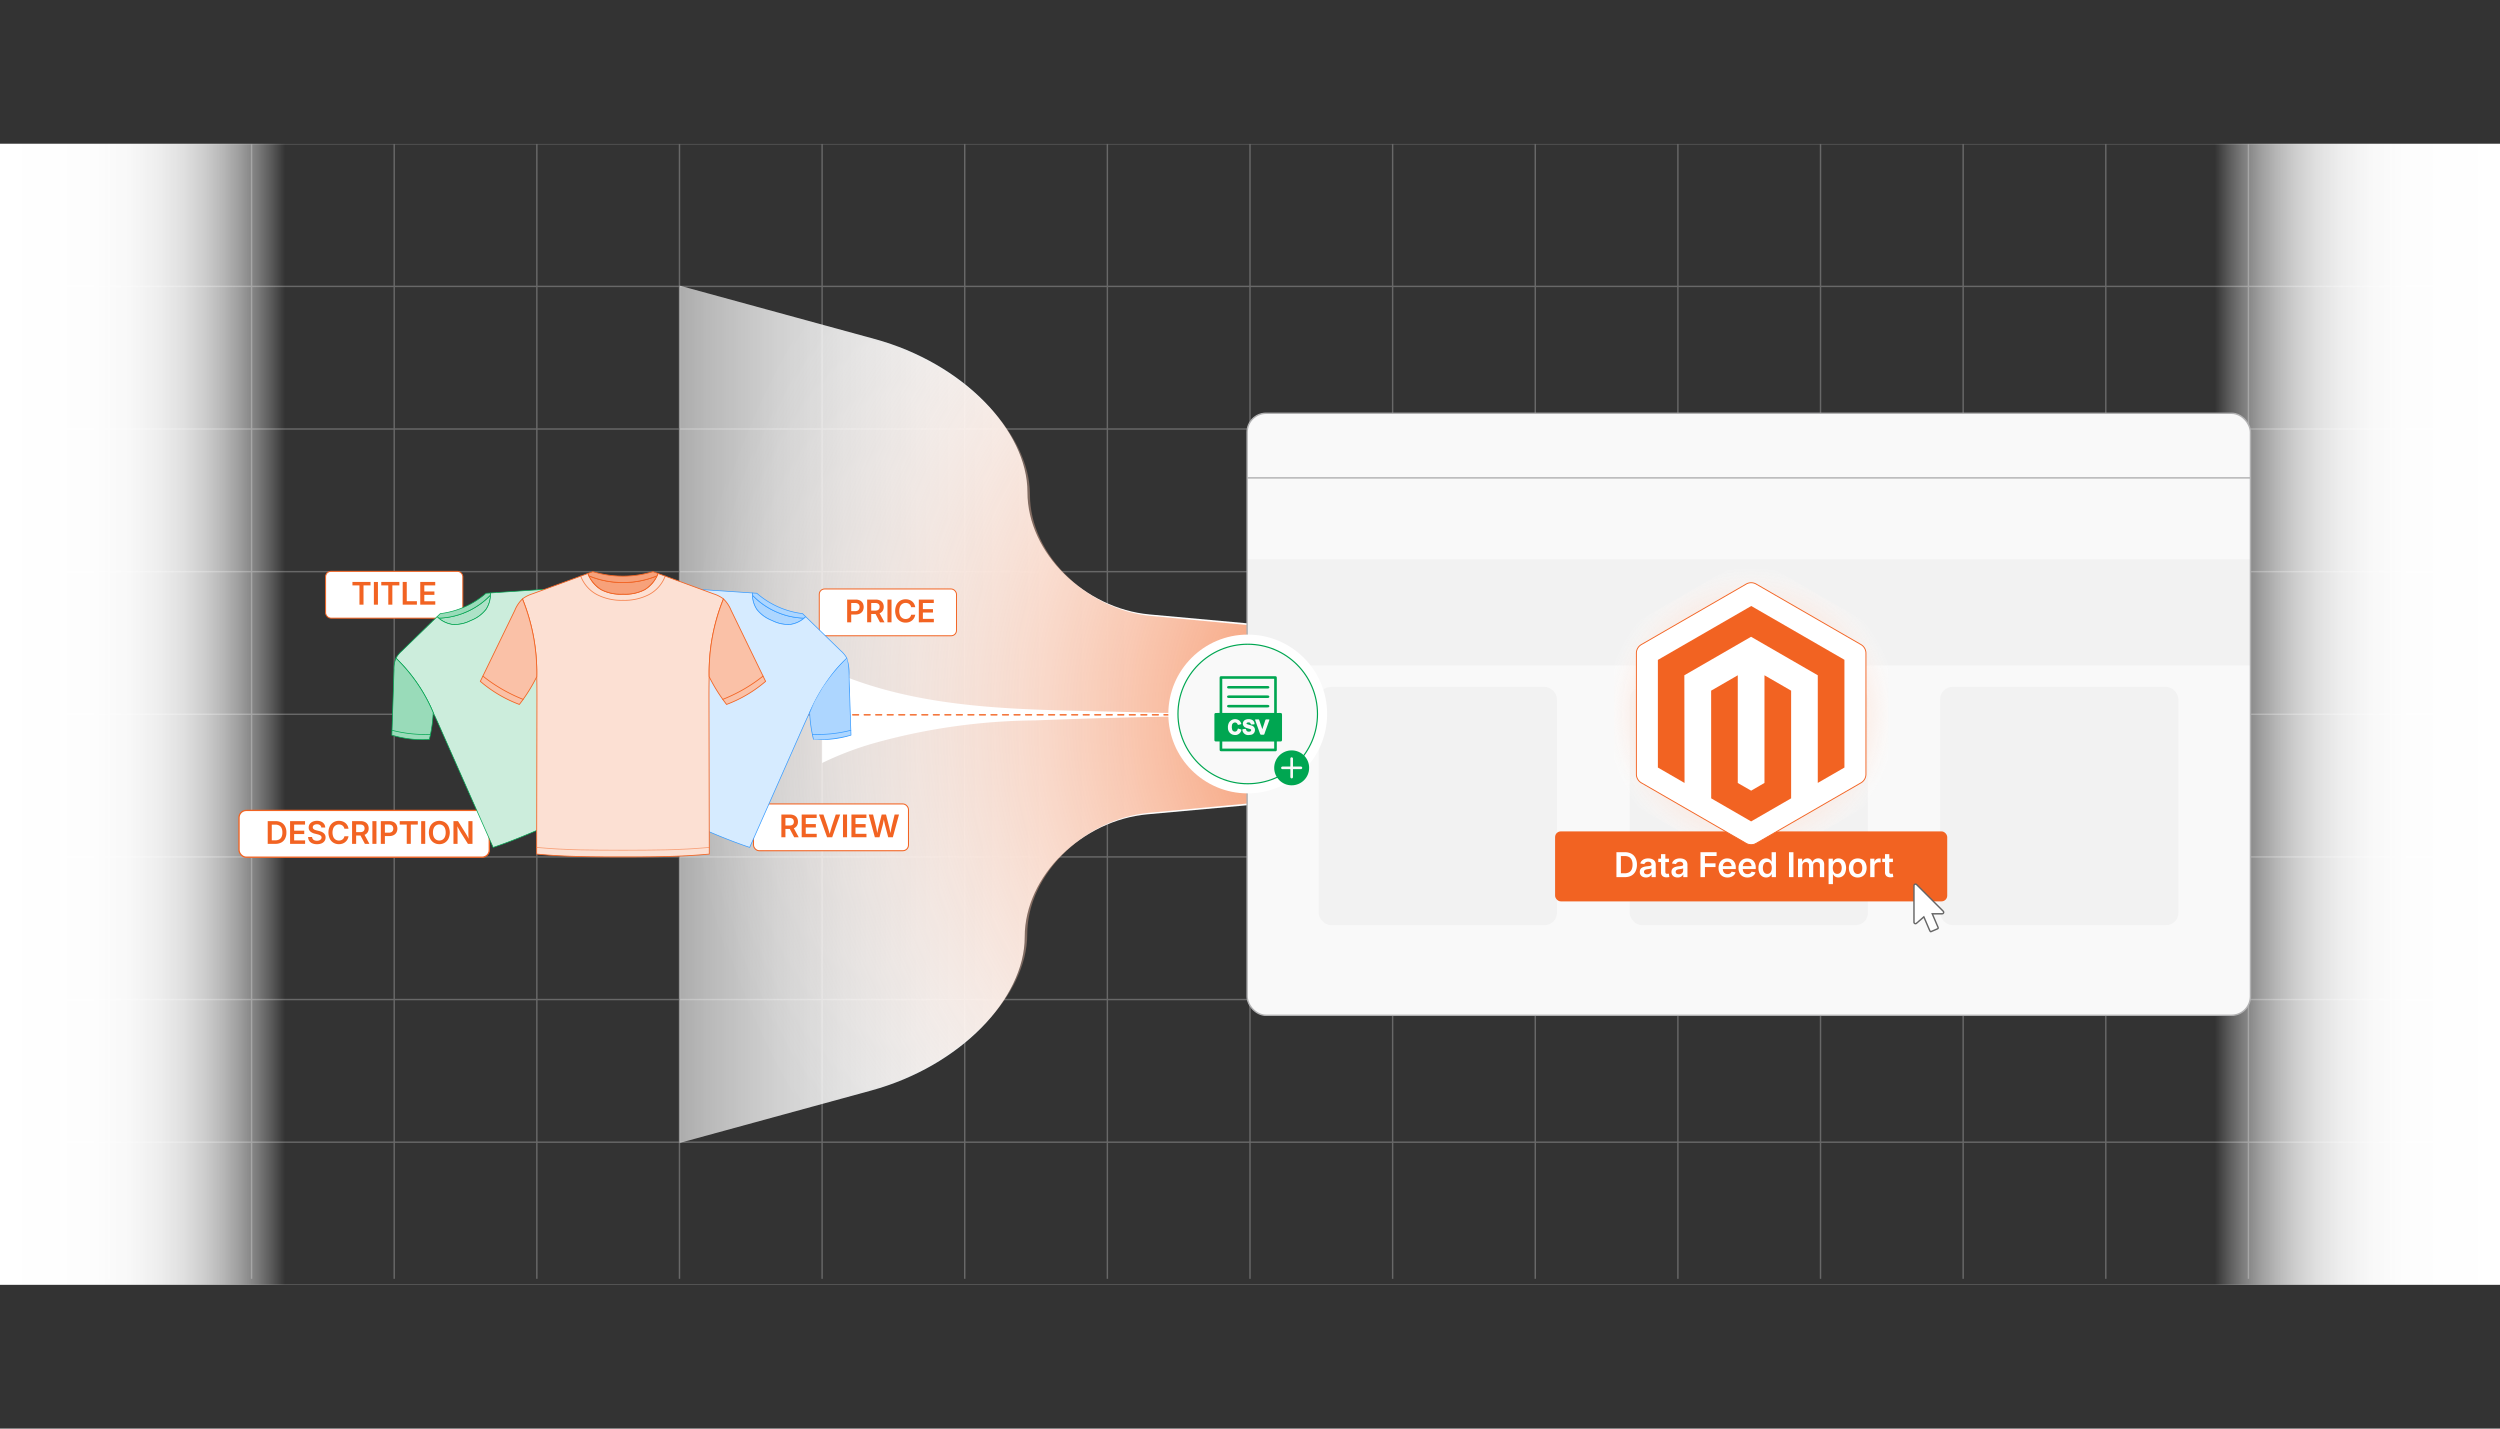 <svg id="Layer_1" data-name="Layer 1" xmlns="http://www.w3.org/2000/svg" xmlns:xlink="http://www.w3.org/1999/xlink" viewBox="0 0 350 200"><rect x="0" y="0" width="350" height="200" fill="#333333" stroke="none"/><defs><clipPath id="clip-path"><rect x="-24.683" y="20.127" width="399.367" height="159.747" fill="none"/></clipPath><linearGradient id="linear-gradient" y1="100" x2="39.937" y2="100" gradientUnits="userSpaceOnUse"><stop offset="0" stop-color="#fff"/><stop offset="0.32" stop-color="#fff" stop-opacity="0.992"/><stop offset="0.457" stop-color="#fff" stop-opacity="0.964"/><stop offset="0.559" stop-color="#fff" stop-opacity="0.915"/><stop offset="0.644" stop-color="#fff" stop-opacity="0.845"/><stop offset="0.718" stop-color="#fff" stop-opacity="0.754"/><stop offset="0.784" stop-color="#fff" stop-opacity="0.642"/><stop offset="0.845" stop-color="#fff" stop-opacity="0.509"/><stop offset="0.902" stop-color="#fff" stop-opacity="0.354"/><stop offset="0.953" stop-color="#fff" stop-opacity="0.185"/><stop offset="1" stop-color="#fff" stop-opacity="0"/></linearGradient><linearGradient id="linear-gradient-2" x1="-100" y1="-1243.66" x2="-60.063" y2="-1243.66" gradientTransform="translate(410.063 1343.66)" xlink:href="#linear-gradient"/><linearGradient id="linear-gradient-3" x1="69.525" y1="100" x2="223.088" y2="100" gradientUnits="userSpaceOnUse"><stop offset="0" stop-color="#fff" stop-opacity="0"/><stop offset="0.007" stop-color="#fff" stop-opacity="0.036"/><stop offset="0.048" stop-color="#fff" stop-opacity="0.216"/><stop offset="0.093" stop-color="#fff" stop-opacity="0.385"/><stop offset="0.141" stop-color="#fff" stop-opacity="0.533"/><stop offset="0.194" stop-color="#fff" stop-opacity="0.66"/><stop offset="0.253" stop-color="#fff" stop-opacity="0.767"/><stop offset="0.319" stop-color="#fff" stop-opacity="0.853"/><stop offset="0.396" stop-color="#fff" stop-opacity="0.92"/><stop offset="0.491" stop-color="#fff" stop-opacity="0.966"/><stop offset="0.625" stop-color="#fff" stop-opacity="0.993"/><stop offset="0.996" stop-color="#fff"/></linearGradient><radialGradient id="radial-gradient" cx="201.061" cy="100.365" r="105.311" gradientUnits="userSpaceOnUse"><stop offset="0" stop-color="#f26322"/><stop offset="1" stop-color="#fff" stop-opacity="0"/></radialGradient><radialGradient id="radial-gradient-2" cx="245.162" cy="100" r="20.6" gradientUnits="userSpaceOnUse"><stop offset="0" stop-color="#fce0d3"/><stop offset="0.321" stop-color="#fce0d3" stop-opacity="0.992"/><stop offset="0.458" stop-color="#fce1d5" stop-opacity="0.963"/><stop offset="0.561" stop-color="#fce3d7" stop-opacity="0.914"/><stop offset="0.646" stop-color="#fce5da" stop-opacity="0.843"/><stop offset="0.72" stop-color="#fde8de" stop-opacity="0.751"/><stop offset="0.787" stop-color="#fdebe3" stop-opacity="0.638"/><stop offset="0.848" stop-color="#fdefe9" stop-opacity="0.503"/><stop offset="0.904" stop-color="#fef4f0" stop-opacity="0.347"/><stop offset="0.956" stop-color="#fefaf7" stop-opacity="0.175"/><stop offset="1" stop-color="#fff" stop-opacity="0"/></radialGradient></defs><g clip-path="url(#clip-path)"><g opacity="0.35"><line x1="15.253" y1="20.127" x2="15.253" y2="179.033" fill="none" stroke="#ccc" stroke-miterlimit="10" stroke-width="0.2"/><line x1="35.221" y1="20.127" x2="35.221" y2="179.033" fill="none" stroke="#ccc" stroke-miterlimit="10" stroke-width="0.2"/><line x1="55.19" y1="20.127" x2="55.19" y2="179.033" fill="none" stroke="#ccc" stroke-miterlimit="10" stroke-width="0.2"/><line x1="75.158" y1="20.127" x2="75.158" y2="179.033" fill="none" stroke="#ccc" stroke-miterlimit="10" stroke-width="0.2"/><line x1="95.127" y1="20.127" x2="95.127" y2="179.033" fill="none" stroke="#ccc" stroke-miterlimit="10" stroke-width="0.2"/><line x1="115.095" y1="20.127" x2="115.095" y2="179.033" fill="none" stroke="#ccc" stroke-miterlimit="10" stroke-width="0.2"/><line x1="135.063" y1="20.127" x2="135.063" y2="179.033" fill="none" stroke="#ccc" stroke-miterlimit="10" stroke-width="0.2"/><line x1="155.032" y1="20.127" x2="155.032" y2="179.033" fill="none" stroke="#ccc" stroke-miterlimit="10" stroke-width="0.2"/><line x1="175" y1="20.127" x2="175" y2="179.033" fill="none" stroke="#ccc" stroke-miterlimit="10" stroke-width="0.2"/><line x1="194.968" y1="20.127" x2="194.968" y2="179.033" fill="none" stroke="#ccc" stroke-miterlimit="10" stroke-width="0.2"/><line x1="214.937" y1="20.127" x2="214.937" y2="179.033" fill="none" stroke="#ccc" stroke-miterlimit="10" stroke-width="0.2"/><line x1="234.905" y1="20.127" x2="234.905" y2="179.033" fill="none" stroke="#ccc" stroke-miterlimit="10" stroke-width="0.2"/><line x1="254.873" y1="20.127" x2="254.873" y2="179.033" fill="none" stroke="#ccc" stroke-miterlimit="10" stroke-width="0.2"/><line x1="274.842" y1="20.127" x2="274.842" y2="179.033" fill="none" stroke="#ccc" stroke-miterlimit="10" stroke-width="0.2"/><line x1="294.81" y1="20.127" x2="294.81" y2="179.033" fill="none" stroke="#ccc" stroke-miterlimit="10" stroke-width="0.2"/><line x1="314.779" y1="20.127" x2="314.779" y2="179.033" fill="none" stroke="#ccc" stroke-miterlimit="10" stroke-width="0.2"/><line x1="334.747" y1="20.127" x2="334.747" y2="179.033" fill="none" stroke="#ccc" stroke-miterlimit="10" stroke-width="0.2"/><line x1="-24.683" y1="179.873" x2="374.683" y2="179.873" fill="none" stroke="#ccc" stroke-miterlimit="10" stroke-width="0.2"/><line x1="-24.683" y1="159.905" x2="374.683" y2="159.905" fill="none" stroke="#ccc" stroke-miterlimit="10" stroke-width="0.2"/><line x1="-24.683" y1="139.937" x2="374.683" y2="139.937" fill="none" stroke="#ccc" stroke-miterlimit="10" stroke-width="0.2"/><line x1="-24.683" y1="119.968" x2="374.683" y2="119.968" fill="none" stroke="#ccc" stroke-miterlimit="10" stroke-width="0.2"/><line x1="-24.683" y1="100" x2="374.683" y2="100" fill="none" stroke="#ccc" stroke-miterlimit="10" stroke-width="0.2"/><line x1="-24.683" y1="80.031" x2="374.683" y2="80.031" fill="none" stroke="#ccc" stroke-miterlimit="10" stroke-width="0.2"/><line x1="-24.683" y1="60.063" x2="374.683" y2="60.063" fill="none" stroke="#ccc" stroke-miterlimit="10" stroke-width="0.2"/><line x1="-24.683" y1="40.095" x2="374.683" y2="40.095" fill="none" stroke="#ccc" stroke-miterlimit="10" stroke-width="0.2"/><line x1="-24.683" y1="20.126" x2="374.683" y2="20.126" fill="none" stroke="#ccc" stroke-miterlimit="10" stroke-width="0.2"/></g><rect width="39.937" height="200" fill="url(#linear-gradient)"/><rect x="310.063" width="39.937" height="200" transform="translate(660.063 200) rotate(180)" fill="url(#linear-gradient-2)"/><rect x="-24.683" y="20.127" width="399.367" height="159.747" fill="none"/><path d="M174.598,112.737l-13.969,1.271c-9.033.822-17.172,8.553-17.172,17.176h0c0,8.623-8.995,18.073-21.484,21.489l-26.847,7.343V39.985L122.458,47.46C134.886,50.859,143.84,60.282,143.84,68.886h0c0,8.604,8.104,16.316,17.099,17.134l13.659,1.243Z" fill="url(#linear-gradient-3)"/><path d="M174.598,112.499l-13.753,1.293c-8.941.84-17.031,8.511-17.031,17.036v0c0,8.524-8.977,17.971-21.504,21.51l-27.183,7.679V39.985l27.67,7.816C135.26,51.322,144.194,60.74,144.194,69.245h0c0,8.505,8.053,16.156,16.956,16.993l13.448,1.264Z" fill="url(#radial-gradient)"/><rect x="174.598" y="57.86" width="140.467" height="84.28" rx="2.648" fill="#fff"/><rect x="174.598" y="57.86" width="140.467" height="84.28" rx="2.648" fill="#f9f9f9"/><line x1="174.598" y1="66.904" x2="315.065" y2="66.904" fill="none" stroke="#b1b1b2" stroke-miterlimit="10" stroke-width="0.2"/><rect x="174.598" y="78.308" width="140.467" height="14.848" fill="#f2f2f2"/><rect x="184.622" y="96.168" width="33.353" height="33.353" rx="1.722" fill="#f2f2f2"/><rect x="228.155" y="96.168" width="33.353" height="33.353" rx="1.722" fill="#f2f2f2"/><rect x="271.622" y="96.168" width="33.353" height="33.353" rx="1.722" fill="#f2f2f2"/><rect x="174.598" y="57.86" width="140.467" height="84.28" rx="2.648" fill="none" stroke="#b1b1b2" stroke-miterlimit="10" stroke-width="0.2"/><path d="M225.962,89.876v20.247a1.665,1.665,0,0,0,.832,1.442l17.535,10.124a1.665,1.665,0,0,0,1.665,0l17.535-10.124a1.665,1.665,0,0,0,.832-1.442V89.876a1.665,1.665,0,0,0-.832-1.442L245.994,78.311a1.665,1.665,0,0,0-1.665,0L226.795,88.435A1.665,1.665,0,0,0,225.962,89.876Z" fill="url(#radial-gradient-2)"/><rect x="217.712" y="116.395" width="54.899" height="9.797" rx="0.799" fill="#f26322"/><path d="M229.094,91.447v16.945a1.393,1.393,0,0,0,.697,1.207l14.675,8.473a1.393,1.393,0,0,0,1.393,0l14.675-8.473a1.393,1.393,0,0,0,.697-1.207V91.447a1.393,1.393,0,0,0-.697-1.207l-14.675-8.472a1.393,1.393,0,0,0-1.393,0L229.79,90.24A1.393,1.393,0,0,0,229.094,91.447Z" fill="#fff" stroke="#f26322" stroke-miterlimit="10" stroke-width="0.13"/><polygon points="245.175 84.84 232.103 92.386 232.103 107.456 235.835 109.614 235.808 94.539 245.148 89.148 254.489 94.539 254.489 109.607 258.22 107.456 258.22 92.372 245.175 84.84" fill="#f26322"/><polygon points="247.026 109.61 245.162 110.694 243.288 109.62 243.288 94.539 239.559 96.693 239.566 111.767 245.158 114.998 250.757 111.767 250.757 96.693 247.026 94.539 247.026 109.61" fill="#f26322"/><path d="M226.926,119.311v3.486h-.625v-3.486Zm.555,3.486h-.883v-.538h.85a1.252,1.252,0,0,0,.615-.136.854.854,0,0,0,.369-.405,1.606,1.606,0,0,0,.123-.669,1.578,1.578,0,0,0-.123-.662.856.856,0,0,0-.364-.402,1.207,1.207,0,0,0-.602-.136h-.884v-.538h.922a1.799,1.799,0,0,1,.893.209,1.413,1.413,0,0,1,.574.6,2.006,2.006,0,0,1,.201.93,2.03,2.03,0,0,1-.201.936,1.405,1.405,0,0,1-.58.601A1.846,1.846,0,0,1,227.48,122.797Z" fill="#fff"/><path d="M230.442,122.849a1.086,1.086,0,0,1-.445-.089.717.717,0,0,1-.312-.263.753.753,0,0,1-.115-.428.726.726,0,0,1,.082-.363.624.624,0,0,1,.224-.228,1.135,1.135,0,0,1,.319-.13,2.495,2.495,0,0,1,.367-.064c.153-.018.276-.032.37-.044a.511.511,0,0,0,.205-.061.144.144,0,0,0,.064-.129v-.014a.403.403,0,0,0-.052-.212.345.345,0,0,0-.153-.135.598.598,0,0,0-.251-.047.685.685,0,0,0-.259.046.492.492,0,0,0-.18.122.456.456,0,0,0-.098.167l-.564-.089a.874.874,0,0,1,.219-.395.999.999,0,0,1,.382-.238,1.483,1.483,0,0,1,.502-.081,1.593,1.593,0,0,1,.385.047,1.042,1.042,0,0,1,.34.151.746.746,0,0,1,.242.274.871.871,0,0,1,.091.415v1.734h-.583v-.358H231.2a.726.726,0,0,1-.156.204.749.749,0,0,1-.249.149A.985.985,0,0,1,230.442,122.849Zm.154-.449a.677.677,0,0,0,.324-.074.537.537,0,0,0,.211-.195.507.507,0,0,0,.073-.267v-.3a.324.324,0,0,1-.097.044,1.505,1.505,0,0,1-.152.034c-.057.011-.114.019-.171.028s-.107.016-.15.021a1.035,1.035,0,0,0-.242.061.444.444,0,0,0-.173.117.286.286,0,0,0-.062.193.3.3,0,0,0,.056.185.345.345,0,0,0,.154.113A.638.638,0,0,0,230.596,122.4Z" fill="#fff"/><path d="M233.653,120.214v.475H232.158v-.475Zm-1.109-.635h.604v2.487a.283.283,0,0,0,.06.201.264.264,0,0,0,.2.063,1.135,1.135,0,0,0,.115-.007c.046-.005.084-.01.112-.014l.074.47a1.276,1.276,0,0,1-.194.034,2.009,2.009,0,0,1-.201.011.821.821,0,0,1-.573-.181.669.669,0,0,1-.196-.52Z" fill="#fff"/><path d="M234.879,122.849a1.085,1.085,0,0,1-.445-.089.716.716,0,0,1-.312-.263.752.752,0,0,1-.115-.428.725.725,0,0,1,.082-.363.624.624,0,0,1,.224-.228,1.137,1.137,0,0,1,.319-.13,2.495,2.495,0,0,1,.367-.064c.153-.018.276-.032.37-.044a.511.511,0,0,0,.205-.061.144.144,0,0,0,.064-.129v-.014a.403.403,0,0,0-.052-.212.345.345,0,0,0-.153-.135.598.598,0,0,0-.251-.047.686.686,0,0,0-.259.046.492.492,0,0,0-.18.122.456.456,0,0,0-.098.167l-.564-.089a.875.875,0,0,1,.219-.395.999.999,0,0,1,.382-.238,1.483,1.483,0,0,1,.502-.081,1.592,1.592,0,0,1,.385.047,1.042,1.042,0,0,1,.34.151.747.747,0,0,1,.242.274.872.872,0,0,1,.091.415v1.734h-.583v-.358h-.021a.726.726,0,0,1-.156.204.748.748,0,0,1-.249.149A.985.985,0,0,1,234.879,122.849Zm.154-.449a.677.677,0,0,0,.324-.074.537.537,0,0,0,.211-.195.506.506,0,0,0,.073-.267v-.3a.325.325,0,0,1-.097.044,1.499,1.499,0,0,1-.152.034c-.057.011-.114.019-.171.028s-.107.016-.15.021a1.033,1.033,0,0,0-.242.061.444.444,0,0,0-.173.117.286.286,0,0,0-.062.193.3.3,0,0,0,.056.185.346.346,0,0,0,.154.113A.638.638,0,0,0,235.033,122.4Z" fill="#fff"/><path d="M238.066,122.797v-3.486h2.258v.528h-1.633v1.025h1.483v.521h-1.483v1.411Z" fill="#fff"/><path d="M241.853,122.851a1.303,1.303,0,0,1-.671-.166,1.105,1.105,0,0,1-.434-.466,1.527,1.527,0,0,1-.152-.702,1.547,1.547,0,0,1,.15-.698,1.138,1.138,0,0,1,.427-.473,1.192,1.192,0,0,1,.642-.17,1.318,1.318,0,0,1,.463.081,1.068,1.068,0,0,1,.381.243,1.125,1.125,0,0,1,.259.409,1.635,1.635,0,0,1,.094.58v.182h-2.139V121.26H242.71l-.281.119a.97.97,0,0,0-.07-.384.566.566,0,0,0-.204-.254.585.585,0,0,0-.334-.09.607.607,0,0,0-.337.091.584.584,0,0,0-.214.249.82.82,0,0,0-.074.354v.279a.929.929,0,0,0,.082.409.576.576,0,0,0,.233.255.696.696,0,0,0,.352.087.722.722,0,0,0,.246-.04.522.522,0,0,0,.188-.116.488.488,0,0,0,.118-.185l.557.089a.88.88,0,0,1-.212.381,1.043,1.043,0,0,1-.385.256A1.419,1.419,0,0,1,241.853,122.851Z" fill="#fff"/><path d="M244.647,122.851a1.303,1.303,0,0,1-.671-.166,1.105,1.105,0,0,1-.434-.466,1.529,1.529,0,0,1-.152-.702,1.546,1.546,0,0,1,.15-.698,1.139,1.139,0,0,1,.427-.473,1.192,1.192,0,0,1,.642-.17,1.318,1.318,0,0,1,.463.081,1.067,1.067,0,0,1,.381.243,1.125,1.125,0,0,1,.259.409,1.635,1.635,0,0,1,.094.58v.182h-2.139V121.26h1.837l-.281.119a.968.968,0,0,0-.07-.384.565.565,0,0,0-.204-.254.584.584,0,0,0-.334-.09.607.607,0,0,0-.337.091.585.585,0,0,0-.214.249.82.82,0,0,0-.074.354v.279a.929.929,0,0,0,.082.409.576.576,0,0,0,.233.255.695.695,0,0,0,.351.087.722.722,0,0,0,.246-.04.522.522,0,0,0,.189-.116.489.489,0,0,0,.118-.185l.557.089a.881.881,0,0,1-.212.381,1.044,1.044,0,0,1-.385.256A1.419,1.419,0,0,1,244.647,122.851Z" fill="#fff"/><path d="M247.261,122.846a.982.982,0,0,1-.555-.16,1.079,1.079,0,0,1-.383-.458,1.689,1.689,0,0,1-.139-.718,1.665,1.665,0,0,1,.142-.723,1.068,1.068,0,0,1,.385-.454.99.99,0,0,1,.548-.157.836.836,0,0,1,.363.07.764.764,0,0,1,.24.175.958.958,0,0,1,.145.207h.02v-1.317h.604v3.486H248.04V122.39h-.03a.962.962,0,0,1-.148.212.763.763,0,0,1-.241.174A.827.827,0,0,1,247.261,122.846Zm.159-.5a.543.543,0,0,0,.338-.105.655.655,0,0,0,.213-.294,1.186,1.186,0,0,0,.074-.439,1.227,1.227,0,0,0-.072-.44.638.638,0,0,0-.213-.29.561.561,0,0,0-.34-.102.543.543,0,0,0-.337.104.644.644,0,0,0-.209.293,1.345,1.345,0,0,0,0,.87.645.645,0,0,0,.21.297A.54.54,0,0,0,247.42,122.346Z" fill="#fff"/><path d="M251.082,119.311v3.486h-.625v-3.486Z" fill="#fff"/><path d="M251.724,122.797v-2.583h.571l.018.608H252.27a.942.942,0,0,1,.177-.369.744.744,0,0,1,.275-.214.808.808,0,0,1,.331-.07.64.64,0,0,1,.465.176.935.935,0,0,1,.247.501h-.072a.891.891,0,0,1,.18-.371.815.815,0,0,1,.305-.229.938.938,0,0,1,.381-.077.871.871,0,0,1,.423.103.746.746,0,0,1,.297.301,1.01,1.01,0,0,1,.108.49v1.734h-.604v-1.643a.446.446,0,0,0-.133-.357.484.484,0,0,0-.321-.113.498.498,0,0,0-.255.064.421.421,0,0,0-.165.176.563.563,0,0,0-.058.26v1.614h-.589v-1.671a.424.424,0,0,0-.126-.321.438.438,0,0,0-.319-.121.486.486,0,0,0-.244.062.452.452,0,0,0-.178.181.597.597,0,0,0-.066.295v1.575Z" fill="#fff"/><path d="M256.005,123.776v-3.562h.593v.414h.032a1.035,1.035,0,0,1,.146-.207.746.746,0,0,1,.238-.175.838.838,0,0,1,.364-.07.99.99,0,0,1,.549.157,1.079,1.079,0,0,1,.384.454,1.921,1.921,0,0,1,.003,1.44,1.068,1.068,0,0,1-.381.458.984.984,0,0,1-.558.16.819.819,0,0,1-.356-.07.747.747,0,0,1-.24-.174,1.029,1.029,0,0,1-.147-.21h-.022v1.384Zm1.213-1.43a.542.542,0,0,0,.337-.106.659.659,0,0,0,.21-.297,1.2,1.2,0,0,0,.073-.435,1.212,1.212,0,0,0-.072-.435.644.644,0,0,0-.209-.293.547.547,0,0,0-.339-.104.556.556,0,0,0-.339.102.645.645,0,0,0-.213.29,1.354,1.354,0,0,0,0,.879.664.664,0,0,0,.214.294A.546.546,0,0,0,257.217,122.346Z" fill="#fff"/><path d="M260.084,122.851a1.257,1.257,0,0,1-.656-.167,1.126,1.126,0,0,1-.433-.468,1.682,1.682,0,0,1,0-1.403,1.123,1.123,0,0,1,.433-.469,1.372,1.372,0,0,1,1.315,0,1.129,1.129,0,0,1,.433.469,1.682,1.682,0,0,1,0,1.403,1.132,1.132,0,0,1-.433.468A1.262,1.262,0,0,1,260.084,122.851Zm0-.493a.544.544,0,0,0,.349-.111.68.68,0,0,0,.212-.302,1.215,1.215,0,0,0,.071-.43,1.231,1.231,0,0,0-.071-.434.676.676,0,0,0-.212-.301.549.549,0,0,0-.349-.109.542.542,0,0,0-.346.109.667.667,0,0,0-.211.301,1.255,1.255,0,0,0-.07.434,1.239,1.239,0,0,0,.07.43.67.67,0,0,0,.211.302A.537.537,0,0,0,260.084,122.358Z" fill="#fff"/><path d="M261.832,122.797v-2.583h.585v.43h.023a.644.644,0,0,1,.239-.344.673.673,0,0,1,.397-.119c.036,0,.074.001.113.004s.074.006.102.01v.553a1.052,1.052,0,0,0-.121-.019,1.353,1.353,0,0,0-.165-.01.602.602,0,0,0-.291.07.513.513,0,0,0-.205.198.587.587,0,0,0-.074.303v1.507Z" fill="#fff"/><path d="M265.008,120.214v.475h-1.495v-.475Zm-1.109-.635h.604v2.487a.283.283,0,0,0,.06.201.264.264,0,0,0,.2.063,1.137,1.137,0,0,0,.115-.007c.046-.005.084-.01.112-.014l.074.47a1.274,1.274,0,0,1-.194.034,2.009,2.009,0,0,1-.201.011.821.821,0,0,1-.573-.181.669.669,0,0,1-.196-.52Z" fill="#fff"/><path d="M270.271,130.424a.689.689,0,0,1-.103-.134c-.268-.619-.532-1.239-.798-1.858-.009-.021-.019-.042-.033-.07-.057.049-.109.093-.16.138q-.431.375-.861.751a.217.217,0,0,1-.19.06.204.204,0,0,1-.168-.188c-.001-.015-.001-.03-.001-.045q0-2.532-.001-5.063a.213.213,0,0,1,.123-.216.203.203,0,0,1,.248.05q.671.67,1.341,1.34,1.175,1.175,2.351,2.35a.251.251,0,0,1,.094.204.211.211,0,0,1-.226.187q-.646.001-1.292,0h-.079c.035.084.068.161.101.237q.35.819.701,1.639c.054.127.031.187-.094.241q-.437.189-.874.377Z" fill="#fff" stroke="#666" stroke-miterlimit="10" stroke-width="0.2"/><path d="M115.095,93.33c13.964,6.618,29.586,5.903,44.627,6.409,4.959.111,9.917.179,14.876.137v.399c-9.92-.057-19.837.199-29.751.582a86.177,86.177,0,0,0-22.314,3.14,44.438,44.438,0,0,0-7.438,2.824V93.33Z" fill="#fff"/><rect x="45.584" y="79.99" width="19.211" height="6.551" rx="0.747" fill="#fff" stroke="#f26322" stroke-miterlimit="10" stroke-width="0.137"/><path d="M49.341,81.956v-.481h2.533v.481h-.982v2.698H50.324V81.956Z" fill="#f26322"/><path d="M52.911,81.475v3.18h-.569v-3.18Z" fill="#f26322"/><path d="M53.377,81.956v-.481H55.91v.481h-.981v2.698H54.36V81.956Z" fill="#f26322"/><path d="M56.378,84.655v-3.18h.569v2.697h1.42v.482Z" fill="#f26322"/><path d="M58.835,84.655v-3.18h2.098v.481H59.404v.853h1.415v.476h-1.415v.888h1.535v.482Z" fill="#f26322"/><rect x="114.696" y="82.457" width="19.211" height="6.551" rx="0.747" fill="#fff" stroke="#f26322" stroke-miterlimit="10" stroke-width="0.137"/><path d="M118.6,87.122v-3.18h1.195a1.278,1.278,0,0,1,.612.134.93.93,0,0,1,.38.369,1.19,1.19,0,0,1-.001,1.083.914.914,0,0,1-.385.37,1.302,1.302,0,0,1-.615.133h-.814V85.56h.749a.736.736,0,0,0,.349-.073.479.479,0,0,0,.203-.203.63.63,0,0,0,.067-.296.623.623,0,0,0-.067-.297.471.471,0,0,0-.205-.199.763.763,0,0,0-.349-.071H119.17v2.702Z" fill="#f26322"/><path d="M121.4,87.122v-3.18h1.201a1.339,1.339,0,0,1,.611.127.87.87,0,0,1,.381.356,1.061,1.061,0,0,1,.131.534,1.017,1.017,0,0,1-.133.529.871.871,0,0,1-.386.346,1.429,1.429,0,0,1-.619.122h-.854v-.472h.796a.832.832,0,0,0,.348-.062.432.432,0,0,0,.204-.179.561.561,0,0,0,.067-.284.586.586,0,0,0-.067-.291.431.431,0,0,0-.205-.184.822.822,0,0,0-.349-.065H121.97v2.702Zm1.795,0-.765-1.44h.619l.779,1.44Z" fill="#f26322"/><path d="M124.813,83.943v3.18h-.569v-3.18Z" fill="#f26322"/><path d="M126.787,87.167a1.447,1.447,0,0,1-.752-.196,1.368,1.368,0,0,1-.522-.562,2.115,2.115,0,0,1,.001-1.752,1.378,1.378,0,0,1,.523-.562,1.445,1.445,0,0,1,.75-.196,1.576,1.576,0,0,1,.493.075,1.304,1.304,0,0,1,.406.219,1.186,1.186,0,0,1,.294.35,1.349,1.349,0,0,1,.153.466h-.574a.773.773,0,0,0-.095-.254.666.666,0,0,0-.169-.189.706.706,0,0,0-.229-.118.903.903,0,0,0-.272-.039.84.84,0,0,0-.471.134.878.878,0,0,0-.317.385,1.702,1.702,0,0,0,.001,1.219.866.866,0,0,0,.317.382.85.85,0,0,0,.47.131.899.899,0,0,0,.27-.04.751.751,0,0,0,.228-.116.688.688,0,0,0,.171-.189.766.766,0,0,0,.097-.256h.574a1.265,1.265,0,0,1-.429.79,1.285,1.285,0,0,1-.407.236A1.509,1.509,0,0,1,126.787,87.167Z" fill="#f26322"/><path d="M128.634,87.122v-3.18h2.098v.481h-1.528v.853h1.415v.475h-1.415V86.64h1.535v.482Z" fill="#f26322"/><rect x="105.49" y="112.55" width="21.697" height="6.551" rx="0.794" fill="#fff" stroke="#f26322" stroke-miterlimit="10" stroke-width="0.145"/><path d="M109.392,117.215v-3.18h1.201a1.337,1.337,0,0,1,.611.127.87.87,0,0,1,.381.356,1.062,1.062,0,0,1,.131.534,1.017,1.017,0,0,1-.133.529.871.871,0,0,1-.386.346,1.427,1.427,0,0,1-.619.122h-.854v-.472h.796a.832.832,0,0,0,.348-.062.432.432,0,0,0,.204-.179.561.561,0,0,0,.067-.284.586.586,0,0,0-.067-.291.432.432,0,0,0-.205-.185.824.824,0,0,0-.349-.064h-.558v2.702Zm1.795,0-.765-1.44h.619l.779,1.44Z" fill="#f26322"/><path d="M112.235,117.215v-3.18h2.098v.481h-1.528v.853h1.415v.476h-1.415v.888H114.34v.482Z" fill="#f26322"/><path d="M115.791,117.215l-1.133-3.18h.621l.565,1.656c.053.165.11.353.172.567s.13.455.204.726H116.09c.073-.274.139-.516.199-.728s.115-.4.166-.565l.549-1.656h.619l-1.114,3.18Z" fill="#f26322"/><path d="M118.587,114.035v3.18h-.569v-3.18Z" fill="#f26322"/><path d="M119.2,117.215v-3.18h2.098v.481h-1.528v.853h1.415v.476h-1.415v.888h1.535v.482Z" fill="#f26322"/><path d="M122.479,117.215l-.858-3.18h.608l.414,1.696c.029.122.057.25.082.382s.049.266.072.398.047.265.069.394h-.096c.024-.129.049-.261.073-.394s.051-.266.078-.398.056-.26.085-.382l.432-1.696h.604l.43,1.696c.031.122.06.25.086.382s.053.266.078.398.051.265.074.394h-.1c.024-.129.048-.261.071-.394s.048-.266.074-.398.054-.26.08-.382l.414-1.696h.613l-.862,3.18h-.649l-.467-1.773c-.042-.158-.078-.328-.11-.512s-.066-.377-.103-.583h.137q-.057.3-.102.571t-.109.523l-.468,1.773Z" fill="#f26322"/><rect x="33.463" y="113.459" width="35.037" height="6.551" rx="1.009" fill="#fff" stroke="#f26322" stroke-miterlimit="10" stroke-width="0.184"/><path d="M38.049,114.959v3.18h-.569v-3.18Zm.506,3.18H37.75v-.491h.775a1.153,1.153,0,0,0,.56-.123.783.783,0,0,0,.337-.37,1.473,1.473,0,0,0,.111-.61,1.448,1.448,0,0,0-.111-.604.786.786,0,0,0-.332-.367,1.102,1.102,0,0,0-.549-.124h-.807v-.49h.841a1.645,1.645,0,0,1,.815.19,1.292,1.292,0,0,1,.523.547,1.815,1.815,0,0,1,.184.848,1.839,1.839,0,0,1-.184.855,1.285,1.285,0,0,1-.529.548A1.685,1.685,0,0,1,38.554,118.139Z" fill="#f26322"/><path d="M40.61,118.139v-3.18h2.098v.481H41.18v.853h1.415v.475H41.18v.888h1.535v.482Z" fill="#f26322"/><path d="M44.376,118.188a1.634,1.634,0,0,1-.649-.118.958.958,0,0,1-.428-.344,1.011,1.011,0,0,1-.163-.545h.559a.508.508,0,0,0,.341.464.925.925,0,0,0,.338.059.899.899,0,0,0,.334-.057.51.51,0,0,0,.227-.161.378.378,0,0,0,.082-.241.3.3,0,0,0-.069-.202.538.538,0,0,0-.198-.139,1.748,1.748,0,0,0-.31-.102l-.356-.09A1.42,1.42,0,0,1,43.44,116.4a.713.713,0,0,1-.224-.547.828.828,0,0,1,.15-.493.989.989,0,0,1,.414-.328,1.459,1.459,0,0,1,.599-.117,1.416,1.416,0,0,1,.6.118.96.96,0,0,1,.401.33.876.876,0,0,1,.151.488h-.549a.447.447,0,0,0-.185-.335.698.698,0,0,0-.426-.119.797.797,0,0,0-.308.055.488.488,0,0,0-.203.15.353.353,0,0,0-.071.219.302.302,0,0,0,.076.212.588.588,0,0,0,.203.137,1.667,1.667,0,0,0,.272.087l.303.077a2.267,2.267,0,0,1,.361.117,1.203,1.203,0,0,1,.3.182.778.778,0,0,1,.204.258.788.788,0,0,1,.074.351.87.87,0,0,1-.145.497.938.938,0,0,1-.414.332A1.608,1.608,0,0,1,44.376,118.188Z" fill="#f26322"/><path d="M47.444,118.184a1.446,1.446,0,0,1-.752-.196,1.368,1.368,0,0,1-.522-.562,2.114,2.114,0,0,1,.001-1.752,1.377,1.377,0,0,1,.523-.562,1.445,1.445,0,0,1,.75-.196,1.577,1.577,0,0,1,.493.075,1.303,1.303,0,0,1,.406.219,1.186,1.186,0,0,1,.294.35,1.351,1.351,0,0,1,.153.466h-.574a.773.773,0,0,0-.095-.254.664.664,0,0,0-.169-.189.706.706,0,0,0-.229-.118.902.902,0,0,0-.272-.039.841.841,0,0,0-.471.134.879.879,0,0,0-.317.385,1.702,1.702,0,0,0,.001,1.219.866.866,0,0,0,.317.382.849.849,0,0,0,.47.131.899.899,0,0,0,.27-.04.747.747,0,0,0,.228-.116.688.688,0,0,0,.171-.189.764.764,0,0,0,.097-.256h.574a1.265,1.265,0,0,1-.429.79,1.285,1.285,0,0,1-.407.236A1.509,1.509,0,0,1,47.444,118.184Z" fill="#f26322"/><path d="M49.291,118.139v-3.18H50.492a1.339,1.339,0,0,1,.611.127.87.87,0,0,1,.381.356,1.06,1.06,0,0,1,.131.534,1.017,1.017,0,0,1-.133.529.872.872,0,0,1-.386.346,1.43,1.43,0,0,1-.619.122h-.854v-.472H50.42a.832.832,0,0,0,.348-.062.432.432,0,0,0,.204-.179.561.561,0,0,0,.067-.284.586.586,0,0,0-.067-.291.432.432,0,0,0-.205-.184.823.823,0,0,0-.349-.065H49.86v2.702Zm1.795,0-.765-1.44H50.94l.779,1.44Z" fill="#f26322"/><path d="M52.703,114.959v3.18h-.569v-3.18Z" fill="#f26322"/><path d="M53.316,118.139v-3.18h1.195a1.278,1.278,0,0,1,.612.134.929.929,0,0,1,.38.369,1.19,1.19,0,0,1-.001,1.083.914.914,0,0,1-.385.37,1.301,1.301,0,0,1-.615.133h-.814v-.472h.749a.736.736,0,0,0,.349-.073A.479.479,0,0,0,54.99,116.3a.63.63,0,0,0,.067-.296.623.623,0,0,0-.067-.297.471.471,0,0,0-.205-.199.763.763,0,0,0-.349-.071h-.551v2.702Z" fill="#f26322"/><path d="M55.96,115.441v-.481h2.533v.481h-.981v2.698h-.568v-2.698Z" fill="#f26322"/><path d="M59.531,114.959v3.18h-.569v-3.18Z" fill="#f26322"/><path d="M61.507,118.184a1.447,1.447,0,0,1-.75-.196,1.377,1.377,0,0,1-.523-.562,2.09,2.09,0,0,1,0-1.752,1.377,1.377,0,0,1,.523-.562,1.53,1.53,0,0,1,1.499,0,1.381,1.381,0,0,1,.522.562,2.11,2.11,0,0,1,0,1.752,1.381,1.381,0,0,1-.522.562A1.436,1.436,0,0,1,61.507,118.184Zm0-.51a.833.833,0,0,0,.46-.13.853.853,0,0,0,.316-.38,1.474,1.474,0,0,0,.114-.613,1.493,1.493,0,0,0-.114-.617.856.856,0,0,0-.316-.381.886.886,0,0,0-.922.001.866.866,0,0,0-.316.381,1.47,1.47,0,0,0-.115.616,1.448,1.448,0,0,0,.115.612.864.864,0,0,0,.316.38A.835.835,0,0,0,61.507,117.674Z" fill="#f26322"/><path d="M63.484,118.139v-3.18H64.12l1.103,1.756c.043.067.089.145.14.234s.103.188.158.296.108.227.161.353l-.065.032c-.01-.114-.018-.233-.024-.356s-.012-.242-.015-.354-.006-.205-.006-.279v-1.682h.576v3.18h-.638l-.994-1.581c-.058-.092-.114-.185-.17-.283s-.117-.208-.183-.332-.143-.27-.23-.438l.081-.017c.01.154.018.301.024.439s.012.261.015.368.006.193.006.259v1.584Z" fill="#f26322"/><line x1="111.722" y1="100.076" x2="112.121" y2="100.076" fill="none" stroke="#f26322" stroke-linecap="round" stroke-miterlimit="10" stroke-width="0.2"/><line x1="112.929" y1="100.076" x2="173.897" y2="100.076" fill="none" stroke="#f26322" stroke-linecap="round" stroke-miterlimit="10" stroke-width="0.2" stroke-dasharray="0.807 0.807"/><line x1="174.3" y1="100.076" x2="174.7" y2="100.076" fill="none" stroke="#f26322" stroke-linecap="round" stroke-miterlimit="10" stroke-width="0.2"/><circle cx="174.682" cy="99.958" r="11.115" fill="#fff"/><circle cx="174.682" cy="99.958" r="9.766" fill="#f9f9f9" stroke="#00a651" stroke-miterlimit="10" stroke-width="0.165"/><path d="M178.754,103.819v.581c0,.185.002.37-.001.555a.2.2,0,0,1-.227.224c-.02,0-.039,0-.059,0l-7.434,0c-.232,0-.287-.054-.287-.282q0-.472,0-.944v-.144c-.163,0-.315,0-.467,0-.201-.001-.264-.061-.264-.258q-.001-1.741,0-3.481c0-.19.064-.251.257-.253q.218-.002.436-.004a.169.169,0,0,0,.037-.015V94.958c0-.237.053-.289.292-.289h7.411c.255,0,.305.049.305.3q0,2.337,0,4.673v.174c.064,0,.121,0,.177,0,.585-.004.555-.037.554.559-.002,1.05-.001,2.101-.001,3.151,0,.229-.054.282-.287.283q-.195,0-.389.001A.43.43,0,0,0,178.754,103.819Zm-7.636-8.784v4.773h7.265V95.035Zm7.269,8.784h-7.269v.99h7.269Zm-3.524-.916c.042-.004.124-.011.206-.022a.67.67,0,0,0,.623-.631.629.629,0,0,0-.483-.68c-.082-.027-.166-.047-.248-.073-.123-.038-.248-.072-.369-.118-.073-.028-.107-.093-.05-.16.088-.104.465-.136.519.045.054.179.154.187.299.158a.611.611,0,0,1,.153-.003c.094.005.129-.038.117-.128a.61.61,0,0,0-.392-.53,1.134,1.134,0,0,0-.851-.006.593.593,0,0,0-.07,1.08,1.356,1.356,0,0,0,.25.102c.142.044.288.077.43.121.084.025.176.059.165.169a.212.212,0,0,1-.187.188c-.254.048-.461.003-.529-.285a.128.128,0,0,0-.092-.08,2.462,2.462,0,0,0-.362.042c-.024.004-.054.05-.058.08a.347.347,0,0,0,.019.127A.81.81,0,0,0,174.863,102.902Zm-2.416-1.115.009-.002c.004-.074.005-.149.014-.223a.436.436,0,0,1,.339-.403.377.377,0,0,1,.454.26.131.131,0,0,0,.105.062,2.23,2.23,0,0,0,.352-.089c.029-.01.067-.079.057-.099a1.352,1.352,0,0,0-.232-.387.992.992,0,0,0-1.496.277,1.336,1.336,0,0,0-.136.72.965.965,0,0,0,.886.989.863.863,0,0,0,.981-.641c.022-.073.006-.119-.074-.141-.102-.028-.203-.06-.302-.096-.072-.026-.113-.006-.13.067a.607.607,0,0,1-.026.078.362.362,0,0,1-.387.262.372.372,0,0,1-.359-.287A3.076,3.076,0,0,1,172.447,101.787Zm4.283.293c-.02-.053-.031-.082-.041-.112-.131-.382-.264-.763-.392-1.146-.025-.075-.06-.111-.142-.107-.114.006-.228.002-.342.002-.085,0-.113.034-.083.119.232.646.46,1.293.696,1.937a.168.168,0,0,0,.119.081c.097.012.197-.003.294.006a.157.157,0,0,0,.187-.129c.114-.338.238-.673.358-1.009.103-.288.207-.576.309-.864.041-.116.022-.14-.099-.141a2.407,2.407,0,0,1-.259-.002c-.122-.015-.171.041-.206.151C177.004,101.263,176.87,101.656,176.73,102.081Z" fill="#00a651"/><path d="M174.739,96.399h-2.667c-.186,0-.281-.06-.284-.177s.095-.183.278-.183q2.685,0,5.369,0c.182,0,.281.065.278.183s-.098.177-.284.177Z" fill="#00a651"/><path d="M174.75,97.72h-2.679c-.186,0-.281-.06-.284-.177s.095-.183.278-.183q2.685,0,5.369,0c.182,0,.281.065.278.183s-.098.177-.284.177Z" fill="#00a651"/><path d="M174.739,99.042h-2.667c-.185,0-.281-.06-.284-.177s.095-.183.278-.183h5.369c.182,0,.281.065.278.183s-.098.177-.284.177Z" fill="#00a651"/><circle cx="180.834" cy="107.499" r="2.446" fill="#00a651"/><rect x="180.651" y="106.019" width="0.365" height="2.96" rx="0.183" transform="translate(288.333 -73.334) rotate(90)" fill="#f9f9f9"/><rect x="180.651" y="106.019" width="0.365" height="2.96" rx="0.183" fill="#f9f9f9"/><path d="M69.055,117.923c3.182-1.058,6.362-2.472,9.296-3.778l.049-.022c2.934-1.306,6.112-2.723,9.027-4.38" fill="none" stroke="#66ca97" stroke-linecap="round" stroke-linejoin="round" stroke-width="0.098"/><path d="M105.336,117.814c-3.182-1.058-6.362-2.472-9.296-3.778l-.049-.022c-2.934-1.306-6.112-2.724-9.027-4.38" fill="none" stroke="#85c2ff" stroke-linecap="round" stroke-linejoin="round" stroke-width="0.098"/><path d="M69.548,82.955a4.037,4.037,0,0,1-.863,2.751,6.237,6.237,0,0,1-2.483,1.825l-.004.002a6.242,6.242,0,0,1-3.018.624,4.04,4.04,0,0,1-2.621-1.2" fill="none" stroke="#66ca97" stroke-linecap="round" stroke-linejoin="round" stroke-width="0.098"/><path d="M68.665,83.313a3.805,3.805,0,0,1-.635,2.025,4.931,4.931,0,0,1-2.098,1.529l-.045.02a4.93,4.93,0,0,1-2.54.536,3.812,3.812,0,0,1-1.93-.883,10.306,10.306,0,0,0,3.931-.896l.02-.009A10.306,10.306,0,0,0,68.665,83.313Z" fill="#ade2c7"/><path d="M68.665,83.313a3.805,3.805,0,0,1-.635,2.025,4.931,4.931,0,0,1-2.098,1.529l-.045.02a4.93,4.93,0,0,1-2.54.536,3.812,3.812,0,0,1-1.93-.883,10.306,10.306,0,0,0,3.931-.896l.02-.009A10.306,10.306,0,0,0,68.665,83.313Z" fill="none" stroke="#00a651" stroke-linecap="round" stroke-linejoin="round" stroke-width="0.098"/><path d="M68.658,83.015c.007.099.009.198.006.298a10.306,10.306,0,0,1-3.297,2.322l-.02.009a10.306,10.306,0,0,1-3.931.896c-.076-.065-.149-.134-.218-.205.147-.142.293-.285.44-.427a11.96,11.96,0,0,0,6.407-2.853C68.25,83.042,68.454,83.028,68.658,83.015Z" fill="#99dbb9"/><path d="M68.658,83.015c.007.099.009.198.006.298a10.306,10.306,0,0,1-3.297,2.322l-.02.009a10.306,10.306,0,0,1-3.931.896c-.076-.065-.149-.134-.218-.205.147-.142.293-.285.44-.427a11.96,11.96,0,0,0,6.407-2.853C68.25,83.042,68.454,83.028,68.658,83.015Z" fill="none" stroke="#00a651" stroke-linecap="round" stroke-linejoin="round" stroke-width="0.098"/><path d="M80.12,94.154c-.381-.85-.762-1.709-1.124-2.577a22.975,22.975,0,0,1-2.163-8.956c-.009-.003-.018-.005-.028-.008a3.819,3.819,0,0,0-1.281-.059q-2.987.2-5.975.4l-.89.061c.007.099.009.198.006.298a3.805,3.805,0,0,1-.635,2.025,4.931,4.931,0,0,1-2.098,1.529l-.045.02a4.93,4.93,0,0,1-2.54.536,3.812,3.812,0,0,1-1.93-.883c-.076-.065-.149-.134-.218-.205q-.32.312-.64.622Q58.41,89.044,56.262,91.13a3.828,3.828,0,0,0-.813.991c-.004.009-.009.017-.013.026a22.971,22.971,0,0,1,5.208,7.599l.001.002c.402.85.785,1.708,1.161,2.559q3.459,7.807,6.918,15.615c.104.237.21.475.316.713,3.183-1.059,6.362-2.472,9.297-3.778l.049-.022c2.935-1.307,6.112-2.723,9.028-4.381-.105-.237-.212-.475-.318-.712Z" fill="#cceddc"/><path d="M80.12,94.154c-.381-.85-.762-1.709-1.124-2.577a22.975,22.975,0,0,1-2.163-8.956c-.009-.003-.018-.005-.028-.008a3.819,3.819,0,0,0-1.281-.059q-2.987.2-5.975.4l-.89.061c.007.099.009.198.006.298a3.805,3.805,0,0,1-.635,2.025,4.931,4.931,0,0,1-2.098,1.529l-.045.02a4.93,4.93,0,0,1-2.54.536,3.812,3.812,0,0,1-1.93-.883c-.076-.065-.149-.134-.218-.205q-.32.312-.64.622Q58.41,89.044,56.262,91.13a3.828,3.828,0,0,0-.813.991c-.004.009-.009.017-.013.026a22.971,22.971,0,0,1,5.208,7.599l.001.002c.402.85.785,1.708,1.161,2.559q3.459,7.807,6.918,15.615c.104.237.21.475.316.713,3.183-1.059,6.362-2.472,9.297-3.778l.049-.022c2.935-1.307,6.112-2.723,9.028-4.381-.105-.237-.212-.475-.318-.712Z" fill="none" stroke="#00a651" stroke-linecap="round" stroke-linejoin="round" stroke-width="0.098"/><path d="M55.437,92.147a3.901,3.901,0,0,0-.272,1.57c-.095,2.856-.19,5.712-.283,8.521l0,.001c-.008.228-.016.454-.024.68a15.088,15.088,0,0,0,5.248.607c.059-.238.113-.479.163-.72a18.846,18.846,0,0,0,.376-3.058l-.001-.002A22.971,22.971,0,0,0,55.437,92.147Z" fill="#99dbb9"/><path d="M54.882,102.24a18.267,18.267,0,0,0,5.387.567" fill="none" stroke="#00a651" stroke-linecap="round" stroke-linejoin="round" stroke-width="0.098"/><path d="M55.437,92.147a3.901,3.901,0,0,0-.272,1.57c-.095,2.856-.19,5.712-.283,8.521l0,.001c-.008.228-.016.454-.024.68a15.088,15.088,0,0,0,5.248.607c.059-.238.113-.479.163-.72a18.846,18.846,0,0,0,.376-3.058l-.001-.002A22.971,22.971,0,0,0,55.437,92.147Z" fill="none" stroke="#00a651" stroke-linecap="round" stroke-linejoin="round" stroke-width="0.098"/><path d="M76.832,82.622a3.902,3.902,0,0,1,1.349.848c2.185,1.841,4.372,3.681,6.522,5.491l0,.001q.262.219.521.437a15.088,15.088,0,0,1-3.06,4.306c-.216-.116-.431-.236-.644-.36a18.846,18.846,0,0,1-2.524-1.767l-.001-.002A22.97,22.97,0,0,1,76.832,82.622Z" fill="#fac1a7"/><path d="M84.704,88.962A18.269,18.269,0,0,1,81.52,93.345" fill="none" stroke="#f26322" stroke-linecap="round" stroke-linejoin="round" stroke-width="0.098"/><path d="M76.832,82.622a3.902,3.902,0,0,1,1.349.848c2.185,1.841,4.372,3.681,6.522,5.491l0,.001q.262.219.521.437a15.088,15.088,0,0,1-3.06,4.306c-.216-.116-.431-.236-.644-.36a18.846,18.846,0,0,1-2.524-1.767l-.001-.002A22.97,22.97,0,0,1,76.832,82.622Z" fill="none" stroke="#f26322" stroke-linecap="round" stroke-linejoin="round" stroke-width="0.098"/><path d="M104.448,82.955a4.038,4.038,0,0,0,.863,2.751,6.237,6.237,0,0,0,2.483,1.825l.004.002a6.242,6.242,0,0,0,3.018.624,4.04,4.04,0,0,0,2.621-1.2" fill="#add6ff" stroke="#85c2ff" stroke-linecap="round" stroke-linejoin="round" stroke-width="0.098"/><path d="M105.332,83.313a3.804,3.804,0,0,0,.635,2.025,4.931,4.931,0,0,0,2.098,1.529l.045.02a4.93,4.93,0,0,0,2.54.536,3.812,3.812,0,0,0,1.93-.883,10.306,10.306,0,0,1-3.931-.896l-.02-.009A10.306,10.306,0,0,1,105.332,83.313Z" fill="#add6ff"/><path d="M105.332,83.313a3.804,3.804,0,0,0,.635,2.025,4.931,4.931,0,0,0,2.098,1.529l.045.02a4.93,4.93,0,0,0,2.54.536,3.812,3.812,0,0,0,1.93-.883,10.306,10.306,0,0,1-3.931-.896l-.02-.009A10.306,10.306,0,0,1,105.332,83.313Z" fill="none" stroke="#39f" stroke-linecap="round" stroke-linejoin="round" stroke-width="0.098"/><path d="M105.338,83.015c-.007.099-.009.198-.006.298a10.306,10.306,0,0,0,3.297,2.322l.02.009a10.306,10.306,0,0,0,3.931.896c.076-.065.149-.134.218-.205-.147-.142-.293-.285-.44-.427a11.96,11.96,0,0,1-6.407-2.853C105.747,83.042,105.543,83.028,105.338,83.015Z" fill="#add6ff"/><path d="M105.338,83.015c-.007.099-.009.198-.006.298a10.306,10.306,0,0,0,3.297,2.322l.02.009a10.306,10.306,0,0,0,3.931.896c.076-.065.149-.134.218-.205-.147-.142-.293-.285-.44-.427a11.96,11.96,0,0,1-6.407-2.853C105.747,83.042,105.543,83.028,105.338,83.015Z" fill="none" stroke="#39f" stroke-linecap="round" stroke-linejoin="round" stroke-width="0.098"/><path d="M93.877,94.154c.381-.85.762-1.709,1.124-2.577a22.975,22.975,0,0,0,2.163-8.956c.009-.003.018-.005.028-.008a3.819,3.819,0,0,1,1.281-.059q2.987.2,5.975.4l.89.061c-.007.099-.009.198-.006.298a3.804,3.804,0,0,0,.635,2.025,4.931,4.931,0,0,0,2.098,1.529l.045.02a4.93,4.93,0,0,0,2.54.536,3.812,3.812,0,0,0,1.93-.883c.076-.065.149-.134.218-.205q.32.312.64.622,2.149,2.087,4.296,4.173a3.83,3.83,0,0,1,.813.991c.004.009.009.017.013.026a22.971,22.971,0,0,0-5.208,7.599l-.001.002c-.401.85-.785,1.708-1.161,2.559q-3.459,7.807-6.918,15.615c-.104.237-.21.475-.316.713-3.183-1.059-6.362-2.472-9.297-3.778l-.049-.022c-2.935-1.307-6.112-2.723-9.028-4.381.105-.237.212-.475.318-.712Z" fill="#d6ebff"/><path d="M93.877,94.154c.381-.85.762-1.709,1.124-2.577a22.975,22.975,0,0,0,2.163-8.956c.009-.003.018-.005.028-.008a3.819,3.819,0,0,1,1.281-.059q2.987.2,5.975.4l.89.061c-.007.099-.009.198-.006.298a3.804,3.804,0,0,0,.635,2.025,4.931,4.931,0,0,0,2.098,1.529l.045.02a4.93,4.93,0,0,0,2.54.536,3.812,3.812,0,0,0,1.93-.883c.076-.065.149-.134.218-.205q.32.312.64.622,2.149,2.087,4.296,4.173a3.83,3.83,0,0,1,.813.991c.004.009.009.017.013.026a22.971,22.971,0,0,0-5.208,7.599l-.001.002c-.401.85-.785,1.708-1.161,2.559q-3.459,7.807-6.918,15.615c-.104.237-.21.475-.316.713-3.183-1.059-6.362-2.472-9.297-3.778l-.049-.022c-2.935-1.307-6.112-2.723-9.028-4.381.105-.237.212-.475.318-.712Z" fill="none" stroke="#39f" stroke-linecap="round" stroke-linejoin="round" stroke-width="0.098"/><path d="M118.56,92.147a3.901,3.901,0,0,1,.272,1.57c.095,2.856.19,5.712.283,8.521l0,.001c.008.228.016.454.024.68a15.088,15.088,0,0,1-5.248.607c-.059-.238-.113-.479-.163-.72a18.858,18.858,0,0,1-.376-3.058l.001-.002A22.971,22.971,0,0,1,118.56,92.147Z" fill="#add6ff"/><path d="M119.115,102.24a18.267,18.267,0,0,1-5.387.567" fill="none" stroke="#39f" stroke-linecap="round" stroke-linejoin="round" stroke-width="0.098"/><path d="M118.57,92.099a6.326,6.326,0,0,1,.342,2.543c.052,1.575.202,6.053.252,7.595l.024.679a.049.049,0,0,1-.035.049,13.776,13.776,0,0,1-5.309.572,18.321,18.321,0,0,1-.536-3.81c1.426-2.769,2.88-5.542,5.263-7.629Zm-.019.096a21.615,21.615,0,0,0-5.154,7.573,19.887,19.887,0,0,0,.542,3.747,17.28,17.28,0,0,0,5.186-.642l-.035.049-.024-.679c.003.082-.168-5.06-.168-5.064-.119-1.405.059-3.684-.348-4.982Z" fill="#39f"/><path d="M97.164,82.622a3.902,3.902,0,0,0-1.349.848c-2.185,1.841-4.372,3.681-6.522,5.491l0,.001q-.262.219-.521.437a15.088,15.088,0,0,0,3.06,4.306c.216-.116.431-.236.644-.36a18.846,18.846,0,0,0,2.524-1.767l.001-.002A22.97,22.97,0,0,0,97.164,82.622Z" fill="#fac1a7"/><path d="M89.293,88.962a18.269,18.269,0,0,0,3.184,4.383" fill="none" stroke="#f26322" stroke-linecap="round" stroke-linejoin="round" stroke-width="0.098"/><path d="M97.164,82.622a3.902,3.902,0,0,0-1.349.848c-2.185,1.841-4.372,3.681-6.522,5.491l0,.001q-.262.219-.521.437a15.088,15.088,0,0,0,3.06,4.306c.216-.116.431-.236.644-.36a18.846,18.846,0,0,0,2.524-1.767l.001-.002A22.97,22.97,0,0,0,97.164,82.622Z" fill="none" stroke="#f26322" stroke-linecap="round" stroke-linejoin="round" stroke-width="0.098"/><path d="M99.257,98.114c-.003-1.119-.001-2.248.025-3.378a27.605,27.605,0,0,1,2.003-10.887c-.008-.008-.017-.015-.026-.022a4.59,4.59,0,0,0-1.378-.691q-3.377-1.24-6.754-2.481L92.12,80.286c-.041.112-.087.222-.139.33a4.57,4.57,0,0,1-1.687,1.913,5.924,5.924,0,0,1-3.05.653h-.059a5.924,5.924,0,0,1-3.05-.653,4.579,4.579,0,0,1-1.687-1.913c-.051-.108-.098-.219-.139-.332q-.503.186-1.007.37-3.378,1.24-6.755,2.481a4.599,4.599,0,0,0-1.376.691c-.009.008-.018.015-.026.022a27.601,27.601,0,0,1,2.002,10.886v.003c.025,1.129.026,2.259.024,3.376q-.018,10.26-.038,20.521c-.001.312-.001.625-.001.936,4.012.394,8.191.396,12.051.396h.065c3.86,0,8.039-.003,12.051-.396,0-.312-.001-.625-.001-.936Z" fill="#fce0d3"/><path d="M93.126,80.655a4.851,4.851,0,0,1-2.292,2.598,7.493,7.493,0,0,1-3.618.79h-.005a7.499,7.499,0,0,1-3.618-.79,4.854,4.854,0,0,1-2.291-2.598" fill="none" stroke="#f5824e" stroke-linecap="round" stroke-linejoin="round" stroke-width="0.118"/><path d="M75.132,118.635c4.01.394,8.191.396,12.05.396h.065c3.858,0,8.039-.003,12.05-.396" fill="none" stroke="#f7a17a" stroke-linecap="round" stroke-linejoin="round" stroke-width="0.118"/><path d="M99.257,98.114c-.003-1.119-.001-2.248.025-3.378a27.605,27.605,0,0,1,2.003-10.887c-.008-.008-.017-.015-.026-.022a4.59,4.59,0,0,0-1.378-.691q-3.377-1.24-6.754-2.481L92.12,80.286c-.041.112-.087.222-.139.33a4.57,4.57,0,0,1-1.687,1.913,5.924,5.924,0,0,1-3.05.653h-.059a5.924,5.924,0,0,1-3.05-.653,4.579,4.579,0,0,1-1.687-1.913c-.051-.108-.098-.219-.139-.332q-.503.186-1.007.37-3.378,1.24-6.755,2.481a4.599,4.599,0,0,0-1.376.691c-.009.008-.018.015-.026.022a27.601,27.601,0,0,1,2.002,10.886v.003c.025,1.129.026,2.259.024,3.376q-.018,10.26-.038,20.521c-.001.312-.001.625-.001.936,4.012.394,8.191.396,12.051.396h.065c3.86,0,8.039-.003,12.051-.396,0-.312-.001-.625-.001-.936Z" fill="none" stroke="#f26322" stroke-linecap="round" stroke-linejoin="round" stroke-width="0.118"/><path d="M91.981,80.617a4.57,4.57,0,0,1-1.687,1.913,5.924,5.924,0,0,1-3.05.653h-.059a5.924,5.924,0,0,1-3.05-.653,4.579,4.579,0,0,1-1.687-1.913,12.38,12.38,0,0,0,4.753.938h.026A12.382,12.382,0,0,0,91.981,80.617Z" fill="#f7a17a"/><path d="M91.981,80.617a4.57,4.57,0,0,1-1.687,1.913,5.924,5.924,0,0,1-3.05.653h-.059a5.924,5.924,0,0,1-3.05-.653,4.579,4.579,0,0,1-1.687-1.913,12.38,12.38,0,0,0,4.753.938h.026A12.382,12.382,0,0,0,91.981,80.617Z" fill="none" stroke="#f26322" stroke-linecap="round" stroke-linejoin="round" stroke-width="0.118"/><path d="M92.12,80.286c-.041.112-.087.222-.139.33a12.382,12.382,0,0,1-4.754.938h-.026a12.38,12.38,0,0,1-4.753-.938c-.051-.108-.098-.219-.139-.332.231-.085.461-.169.692-.254a14.373,14.373,0,0,0,8.426,0C91.659,80.116,91.889,80.201,92.12,80.286Z" fill="#f7a17a"/><path d="M92.12,80.286c-.041.112-.087.222-.139.33a12.382,12.382,0,0,1-4.754.938h-.026a12.38,12.38,0,0,1-4.753-.938c-.051-.108-.098-.219-.139-.332.231-.085.461-.169.692-.254a14.373,14.373,0,0,0,8.426,0C91.659,80.116,91.889,80.201,92.12,80.286Z" fill="none" stroke="#f26322" stroke-linecap="round" stroke-linejoin="round" stroke-width="0.118"/><path d="M73.144,83.849a4.688,4.688,0,0,0-1.066,1.59c-1.499,3.088-3,6.177-4.475,9.215v.001q-.18.368-.358.735a18.128,18.128,0,0,0,5.463,3.231c.181-.232.358-.47.531-.711a22.654,22.654,0,0,0,1.907-3.173v-.003A27.601,27.601,0,0,0,73.144,83.849Z" fill="#fac1a7"/><path d="M67.603,94.656a21.954,21.954,0,0,0,5.637,3.255" fill="none" stroke="#f26322" stroke-linecap="round" stroke-linejoin="round" stroke-width="0.118"/><path d="M73.144,83.849a4.688,4.688,0,0,0-1.066,1.59c-1.499,3.088-3,6.177-4.475,9.215v.001q-.18.368-.358.735a18.128,18.128,0,0,0,5.463,3.231c.181-.232.358-.47.531-.711a22.654,22.654,0,0,0,1.907-3.173v-.003A27.601,27.601,0,0,0,73.144,83.849Z" fill="none" stroke="#f26322" stroke-linecap="round" stroke-linejoin="round" stroke-width="0.118"/><path d="M101.285,83.849a4.689,4.689,0,0,1,1.066,1.59c1.499,3.088,3,6.177,4.475,9.215v.001q.18.368.358.735a18.128,18.128,0,0,1-5.463,3.231c-.181-.232-.358-.47-.531-.711a22.654,22.654,0,0,1-1.907-3.173v-.003A27.599,27.599,0,0,1,101.285,83.849Z" fill="#fac1a7"/><path d="M106.826,94.656a21.954,21.954,0,0,1-5.637,3.255" fill="none" stroke="#f26322" stroke-linecap="round" stroke-linejoin="round" stroke-width="0.118"/><path d="M101.285,83.849a4.689,4.689,0,0,1,1.066,1.59c1.499,3.088,3,6.177,4.475,9.215v.001q.18.368.358.735a18.128,18.128,0,0,1-5.463,3.231c-.181-.232-.358-.47-.531-.711a22.654,22.654,0,0,1-1.907-3.173v-.003A27.599,27.599,0,0,1,101.285,83.849Z" fill="none" stroke="#f26322" stroke-linecap="round" stroke-linejoin="round" stroke-width="0.118"/></g></svg>